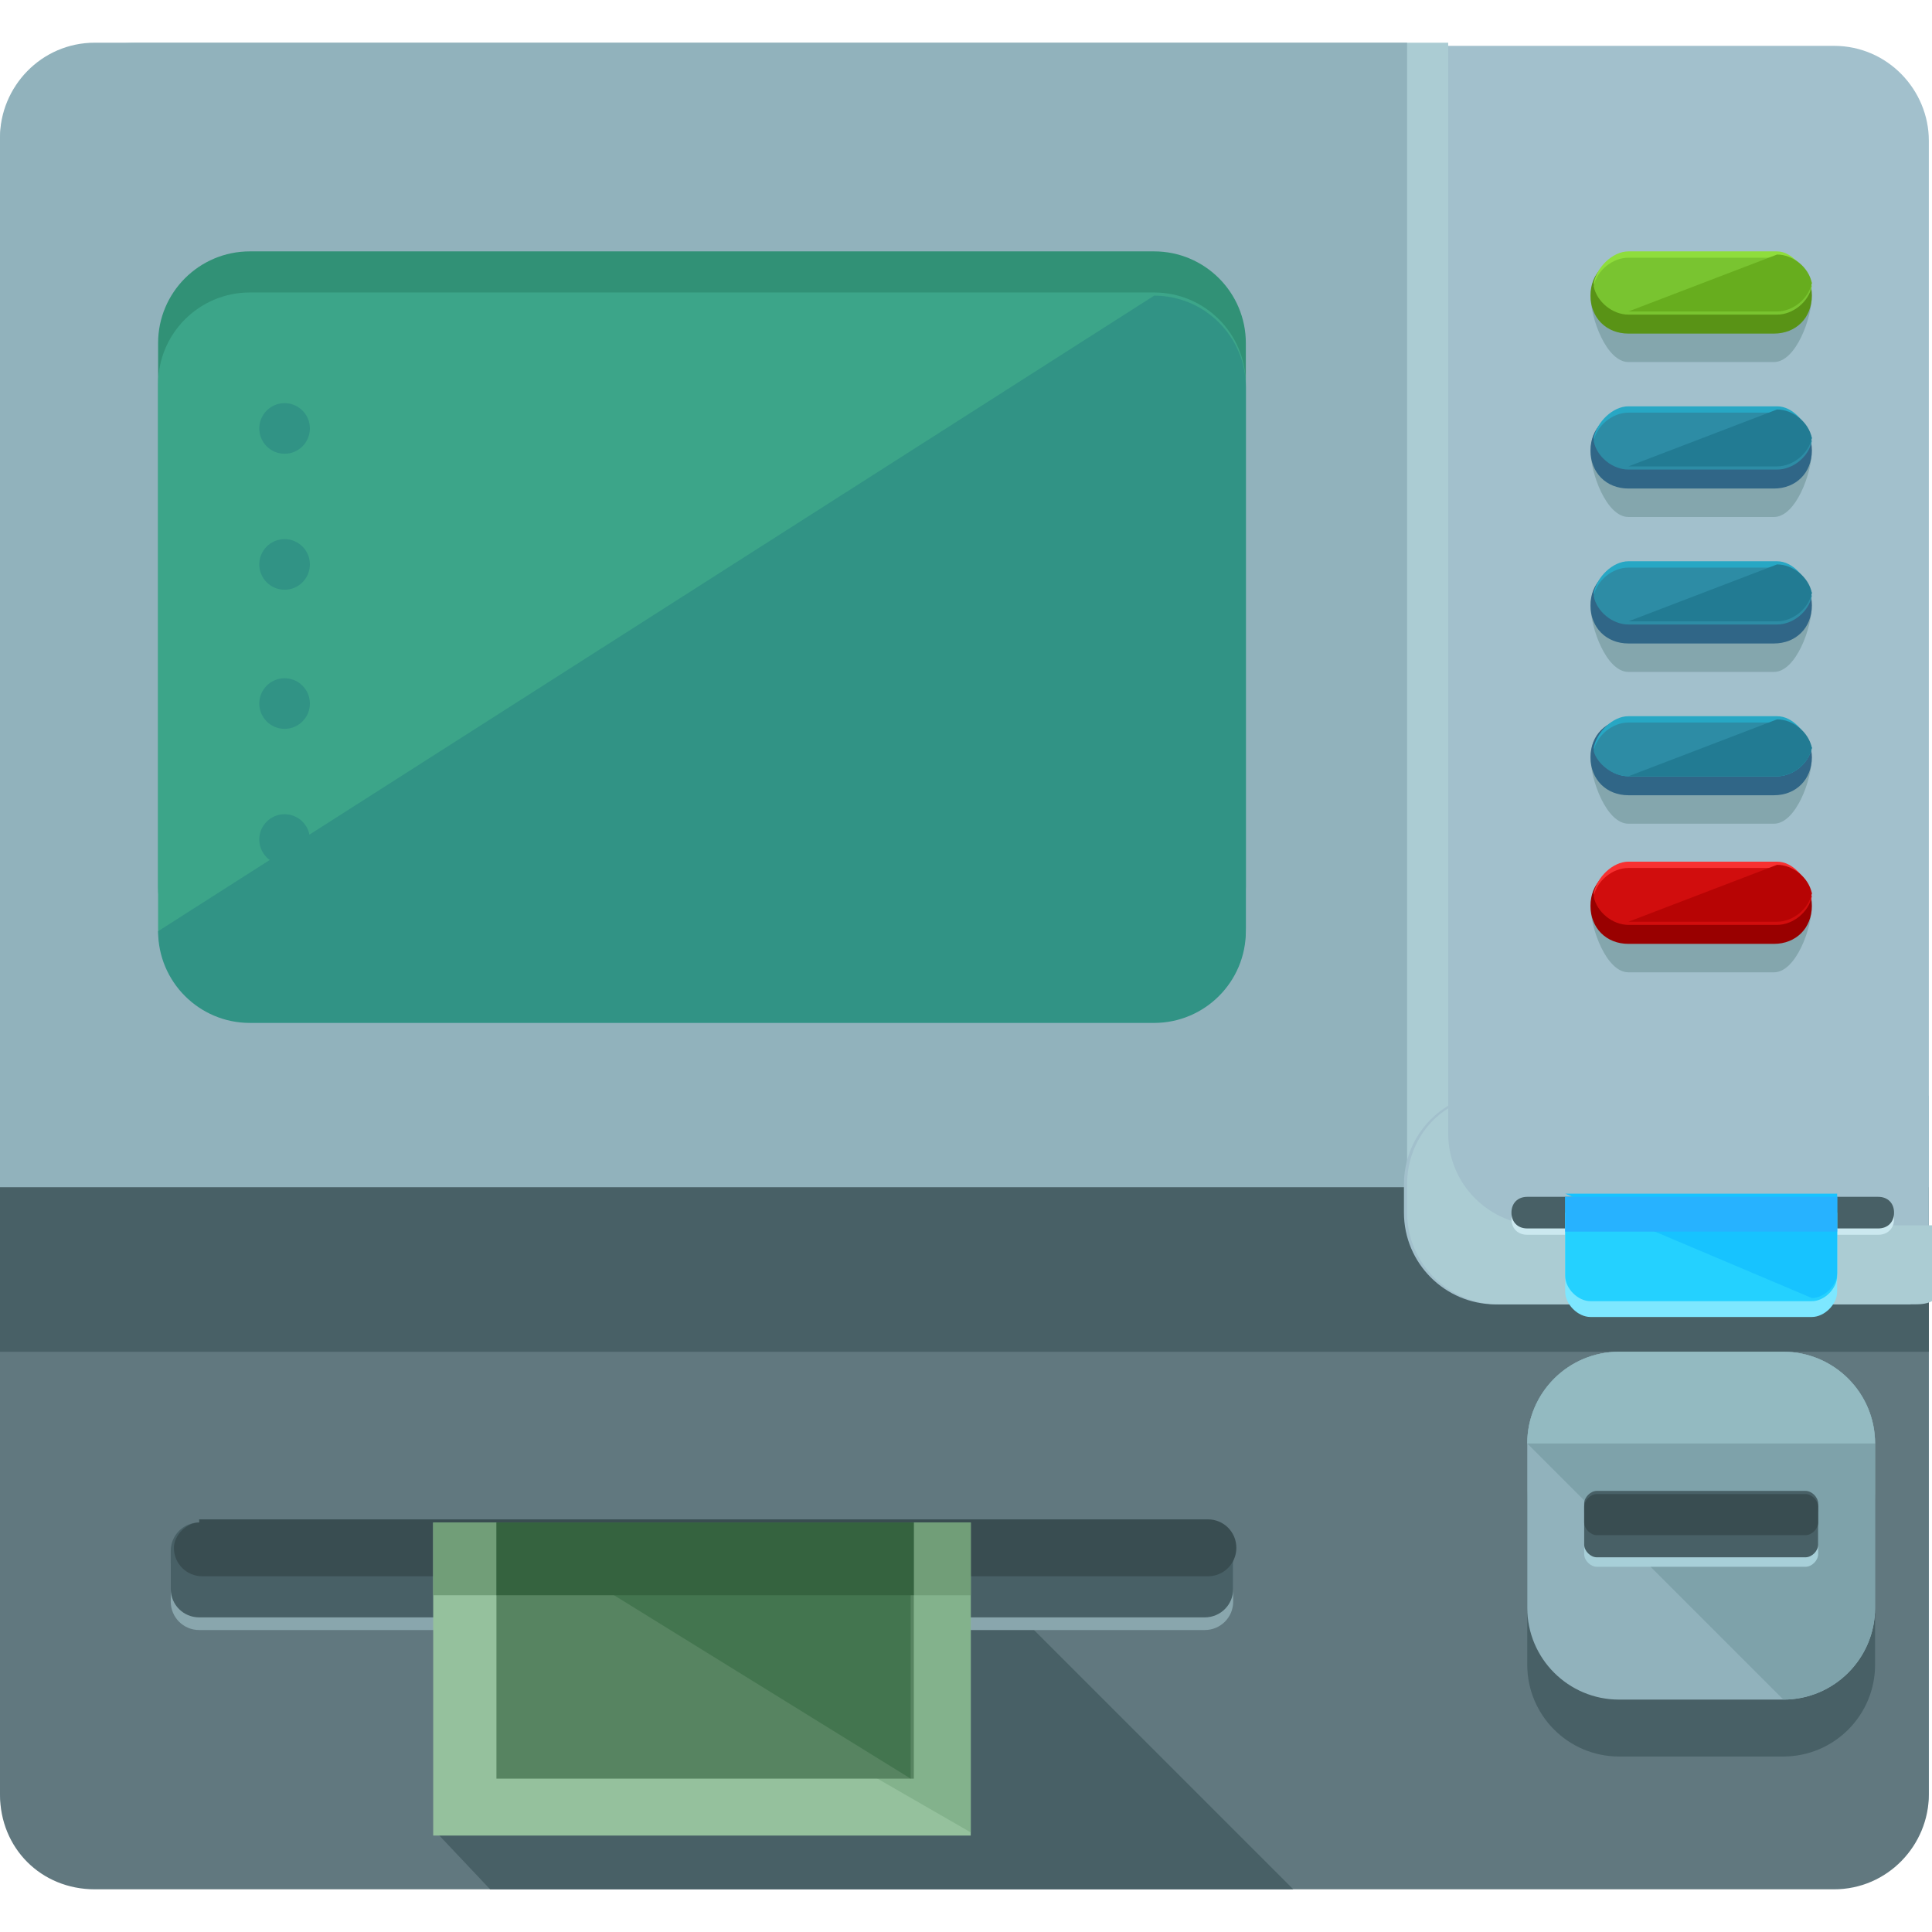 <?xml version="1.0" encoding="iso-8859-1"?>
<!-- Generator: Adobe Illustrator 19.0.0, SVG Export Plug-In . SVG Version: 6.00 Build 0)  -->
<svg version="1.1" id="Layer_1" xmlns="http://www.w3.org/2000/svg" xmlns:xlink="http://www.w3.org/1999/xlink" x="0px" y="0px"
	 viewBox="0 0 488.8 488.8" style="enable-background:new 0 0 488.8 488.8;" xml:space="preserve">
<path style="fill:#A2C0CC;" d="M488,453.2c0,13.6-10.4,24-24,24H24c-13.6,0-24-11.2-24-24V35.6c0-13.6,10.4-24,24-24h440
	c13.6,0,24,11.2,24,24V453.2z"/>
<path style="fill:#ABCCD3;" d="M366.4,391.6V10.8h-332c-13.6,0-24,11.2-24,24v356.8L366.4,391.6L366.4,391.6z"/>
<path style="fill:#91B2BC;" d="M356,391.6V10.8H24c-13.6,0-24,11.2-24,24v356.8L356,391.6L356,391.6z"/>
<path style="fill:#61787F;" d="M0,300.4V454c0,13.6,10.4,24,24,24h440c13.6,0,24-11.2,24-24V300.4H0z"/>
<g>
	<polygon style="fill:#486066;" points="205.6,395.6 110.4,463.6 124,478 327.2,478 252.8,403.6 	"/>
	<rect y="300.4" style="fill:#486066;" width="488" height="41.6"/>
</g>
<path style="fill:#319176;" d="M315.2,224.4c0,12.8-10.4,23.2-23.2,23.2H63.2c-12.8,0-23.2-10.4-23.2-23.2V86.8
	C40,74,50.4,63.6,63.2,63.6H292c12.8,0,23.2,10.4,23.2,23.2V224.4z"/>
<path style="fill:#3CA589;" d="M315.2,234.8c0,12.8-10.4,23.2-23.2,23.2H63.2C50.4,258,40,247.6,40,234.8V97.2
	C40,84.4,50.4,74,63.2,74H292c12.8,0,23.2,10.4,23.2,23.2V234.8z"/>
<path style="fill:#319385;" d="M292,74.8c12.8,0,23.2,10.4,23.2,23.2v137.6c0,12.8-10.4,23.2-23.2,23.2H63.2
	c-12.8,0-23.2-10.4-23.2-23.2"/>
<path style="fill:#84A6AD;" d="M458.4,114c0,5.6-4,16.8-9.6,16.8H412c-5.6,0-9.6-11.2-9.6-16.8l0,0c0-5.6,4-9.6,9.6-9.6h37.6
	C454.4,104.4,458.4,108.4,458.4,114L458.4,114z"/>
<path style="fill:#306687;" d="M458.4,114c0,5.6-4,9.6-9.6,9.6H412c-5.6,0-9.6-4-9.6-9.6l0,0c0-5.6,4-9.6,9.6-9.6h37.6
	C454.4,104.4,458.4,108.4,458.4,114L458.4,114z"/>
<path style="fill:#27A7C4;" d="M449.6,102.8H412c-4,0-8,4-8.8,8c0.8,4,4.8,7.2,8.8,7.2h37.6c4,0,8-3.2,8.8-7.2
	C456.8,106.8,453.6,102.8,449.6,102.8z"/>
<path style="fill:#2D8CA5;" d="M449.6,104.4H412c-4,0-8,3.2-8.8,7.2c0.8,4,4.8,7.2,8.8,7.2h37.6c4,0,8-3.2,8.8-7.2
	C456.8,106.8,453.6,104.4,449.6,104.4z"/>
<path style="fill:#227B93;" d="M412,118h37.6c4,0,8-3.2,8.8-7.2c-0.8-4-4.8-7.2-8.8-7.2"/>
<path style="fill:#84A6AD;" d="M458.4,153.2c0,5.6-4,16.8-9.6,16.8H412c-5.6,0-9.6-11.2-9.6-16.8l0,0c0-5.6,4-9.6,9.6-9.6h37.6
	C454.4,143.6,458.4,147.6,458.4,153.2L458.4,153.2z"/>
<path style="fill:#306687;" d="M458.4,153.2c0,5.6-4,9.6-9.6,9.6H412c-5.6,0-9.6-4-9.6-9.6l0,0c0-5.6,4-9.6,9.6-9.6h37.6
	C454.4,143.6,458.4,147.6,458.4,153.2L458.4,153.2z"/>
<path style="fill:#27A7C4;" d="M449.6,142H412c-4,0-8,4-8.8,8c0.8,4,4.8,7.2,8.8,7.2h37.6c4,0,8-3.2,8.8-7.2
	C456.8,146,453.6,142,449.6,142z"/>
<path style="fill:#2D8CA5;" d="M449.6,143.6H412c-4,0-8,3.2-8.8,7.2c0.8,4,4.8,7.2,8.8,7.2h37.6c4,0,8-3.2,8.8-7.2
	C456.8,146,453.6,143.6,449.6,143.6z"/>
<path style="fill:#227B93;" d="M412,157.2h37.6c4,0,8-3.2,8.8-7.2c-0.8-4-4.8-7.2-8.8-7.2"/>
<path style="fill:#84A6AD;" d="M458.4,191.6c0,5.6-4,16.8-9.6,16.8H412c-5.6,0-9.6-11.2-9.6-16.8l0,0c0-5.6,4-9.6,9.6-9.6h37.6
	C454.4,182.8,458.4,186.8,458.4,191.6L458.4,191.6z"/>
<path style="fill:#306687;" d="M458.4,191.6c0,5.6-4,9.6-9.6,9.6H412c-5.6,0-9.6-4-9.6-9.6l0,0c0-5.6,4-9.6,9.6-9.6h37.6
	C454.4,182.8,458.4,186.8,458.4,191.6L458.4,191.6z"/>
<path style="fill:#27A7C4;" d="M449.6,181.2H412c-4,0-8,4-8.8,8c0.8,4,4.8,7.2,8.8,7.2h37.6c4,0,8-3.2,8.8-7.2
	C456.8,185.2,453.6,181.2,449.6,181.2z"/>
<path style="fill:#2D8CA5;" d="M449.6,182.8H412c-4,0-8,3.2-8.8,7.2c0.8,3.2,4.8,6.4,8.8,6.4h37.6c4,0,8-3.2,8.8-7.2
	C456.8,185.2,453.6,182.8,449.6,182.8z"/>
<path style="fill:#227B93;" d="M412,196.4h37.6c4,0,8-3.2,8.8-7.2c-0.8-4-4.8-7.2-8.8-7.2"/>
<path style="fill:#84A6AD;" d="M458.4,229.2c0,5.6-4,16.8-9.6,16.8H412c-5.6,0-9.6-11.2-9.6-16.8l0,0c0-5.6,4-9.6,9.6-9.6h37.6
	C454.4,219.6,458.4,223.6,458.4,229.2L458.4,229.2z"/>
<path style="fill:#990000;" d="M458.4,229.2c0,5.6-4,9.6-9.6,9.6H412c-5.6,0-9.6-4-9.6-9.6l0,0c0-5.6,4-9.6,9.6-9.6h37.6
	C454.4,219.6,458.4,223.6,458.4,229.2L458.4,229.2z"/>
<path style="fill:#F73131;" d="M449.6,218H412c-4,0-8,4-8.8,8c0.8,4,4.8,7.2,8.8,7.2h37.6c4,0,8-3.2,8.8-7.2
	C456.8,222,453.6,218,449.6,218z"/>
<path style="fill:#D10D0D;" d="M449.6,219.6H412c-4,0-8,3.2-8.8,7.2c0.8,4,4.8,7.2,8.8,7.2h37.6c4,0,8-3.2,8.8-7.2
	C456.8,222,453.6,219.6,449.6,219.6z"/>
<path style="fill:#B70404;" d="M412,233.2h37.6c4,0,8-3.2,8.8-7.2c-0.8-4-4.8-7.2-8.8-7.2"/>
<path style="fill:#84A6AD;" d="M458.4,74.8c0,5.6-4,16.8-9.6,16.8H412c-5.6,0-9.6-11.2-9.6-16.8l0,0c0-5.6,4-9.6,9.6-9.6h37.6
	C454.4,65.2,458.4,69.2,458.4,74.8L458.4,74.8z"/>
<path style="fill:#599316;" d="M458.4,74.8c0,5.6-4,9.6-9.6,9.6H412c-5.6,0-9.6-4-9.6-9.6l0,0c0-5.6,4-9.6,9.6-9.6h37.6
	C454.4,65.2,458.4,69.2,458.4,74.8L458.4,74.8z"/>
<path style="fill:#8FDD3C;" d="M449.6,63.6H412c-4,0-8,4-8.8,8c0.8,4,4.8,7.2,8.8,7.2h37.6c4,0,8-3.2,8.8-7.2
	C456.8,68.4,453.6,63.6,449.6,63.6z"/>
<path style="fill:#79C430;" d="M449.6,65.2H412c-4,0-8,3.2-8.8,7.2c0.8,4,4.8,7.2,8.8,7.2h37.6c4,0,8-3.2,8.8-7.2
	C456.8,68.4,453.6,65.2,449.6,65.2z"/>
<path style="fill:#67AD1E;" d="M412,78.8h37.6c4,0,8-3.2,8.8-7.2c-0.8-4-4.8-7.2-8.8-7.2"/>
<path style="fill:#89A6AD;" d="M312,405.2c0,4-3.2,7.2-7.2,7.2H50.4c-4,0-7.2-3.2-7.2-7.2v-9.6c0-4,3.2-7.2,7.2-7.2h254.4
	c4,0,7.2,3.2,7.2,7.2V405.2z"/>
<path style="fill:#486066;" d="M312,402c0,4-3.2,7.2-7.2,7.2H50.4c-4,0-7.2-3.2-7.2-7.2v-9.6c0-4,3.2-7.2,7.2-7.2h254.4
	c4,0,7.2,3.2,7.2,7.2V402z"/>
<path style="fill:#394D51;" d="M50.4,385.2c-3.2,0-6.4,3.2-6.4,6.4c0,4,3.2,7.2,7.2,7.2h254.4c4,0,7.2-3.2,7.2-7.2s-3.2-7.2-7.2-7.2
	H50.4V385.2z"/>
<path style="fill:#486066;" d="M474.4,421.2c0,12.8-10.4,23.2-23.2,23.2h-41.6c-12.8,0-23.2-10.4-23.2-23.2v-41.6
	c0-12.8,10.4-23.2,23.2-23.2h41.6c12.8,0,23.2,10.4,23.2,23.2V421.2z"/>
<path style="fill:#91B2BC;" d="M474.4,406.8c0,12.8-10.4,23.2-23.2,23.2h-41.6c-12.8,0-23.2-10.4-23.2-23.2v-41.6
	c0-12.8,10.4-23.2,23.2-23.2h41.6c12.8,0,23.2,10.4,23.2,23.2V406.8z"/>
<path style="fill:#7EA2AA;" d="M386.4,365.2c0-12.8,10.4-23.2,23.2-23.2h41.6c12.8,0,23.2,10.4,23.2,23.2v41.6
	c0,12.8-10.4,23.2-23.2,23.2"/>
<path style="fill:#93BAC1;" d="M386.4,365.2c0-12.8,10.4-23.2,23.2-23.2h41.6c12.8,0,23.2,10.4,23.2,23.2"/>
<path style="fill:#A7CFD8;" d="M460,393.2c0,1.6-1.6,3.2-3.2,3.2H404c-1.6,0-3.2-1.6-3.2-3.2v-10.4c0-1.6,1.6-3.2,3.2-3.2h52.8
	c1.6,0,3.2,1.6,3.2,3.2V393.2z"/>
<path style="fill:#486066;" d="M460,390.8c0,1.6-1.6,3.2-3.2,3.2H404c-1.6,0-3.2-1.6-3.2-3.2v-10.4c0-1.6,1.6-3.2,3.2-3.2h52.8
	c1.6,0,3.2,1.6,3.2,3.2V390.8z"/>
<path style="fill:#394D51;" d="M456.8,378H404c-1.6,0-3.2,1.6-3.2,3.2v4c0,1.6,1.6,3.2,3.2,3.2h52.8c1.6,0,3.2-1.6,3.2-3.2v-4
	C460,379.6,458.4,378,456.8,378z"/>
<rect x="109.6" y="385.2" style="fill:#95C19D;" width="136" height="79.2"/>
<polyline style="fill:#83B28C;" points="109.6,385.2 245.6,385.2 245.6,463.6 "/>
<rect x="109.6" y="385.2" style="fill:#719E78;" width="136" height="18.4"/>
<rect x="125.6" y="385.2" style="fill:#578461;" width="105.6" height="64.8"/>
<polyline style="fill:#43754F;" points="125.6,385.2 230.4,385.2 230.4,450 "/>
<path style="fill:#A2C0CC;" d="M488,329.2v-52c-1.6,0-3.2-0.8-4.8-0.8H378.4c-12.8,0-23.2,10.4-23.2,23.2v7.2
	c0,12.8,10.4,23.2,23.2,23.2h104.8C484.8,329.2,486.4,329.2,488,329.2z"/>
<path style="fill:#ABCCD3;" d="M389.6,310c-12.8,0-23.2-10.4-23.2-23.2v-6.4c-6.4,4-10.4,11.2-10.4,19.2v7.2
	c0,12.8,10.4,23.2,23.2,23.2H484c1.6,0,3.2,0,4.8-0.8V310L389.6,310L389.6,310z"/>
<rect x="125.6" y="385.2" style="fill:#35633F;" width="105.6" height="18.4"/>
<path style="fill:#CBE8EF;" d="M479.2,308.4c0,2.4-1.6,4-4,4h-88.8c-2.4,0-4-1.6-4-4l0,0c0-2.4,1.6-4,4-4h88.8
	C477.6,304.4,479.2,306.8,479.2,308.4L479.2,308.4z"/>
<path style="fill:#486066;" d="M479.2,306.8c0,2.4-1.6,4-4,4h-88.8c-2.4,0-4-1.6-4-4l0,0c0-2.4,1.6-4,4-4h88.8
	C477.6,302.8,479.2,304.4,479.2,306.8L479.2,306.8z"/>
<path style="fill:#7DE7FF;" d="M396,306.8v20c0,3.2,3.2,6.4,6.4,6.4h56c3.2,0,6.4-3.2,6.4-6.4v-20H396z"/>
<path style="fill:#24D1FF;" d="M396,302.8v20c0,3.2,3.2,6.4,6.4,6.4h56c3.2,0,6.4-3.2,6.4-6.4v-20H396z"/>
<path style="fill:#17C3FF;" d="M458.4,328.4c3.2,0,6.4-3.2,6.4-6.4v-20H396"/>
<rect x="396" y="302.8" style="fill:#27B2FF;" width="68.8" height="8.8"/>
<g>
	<circle style="fill:#319385;" cx="72" cy="108.4" r="6.4"/>
	<circle style="fill:#319385;" cx="72" cy="142.8" r="6.4"/>
	<circle style="fill:#319385;" cx="72" cy="178" r="6.4"/>
	<circle style="fill:#319385;" cx="72" cy="212.4" r="6.4"/>
</g>
<g>
</g>
<g>
</g>
<g>
</g>
<g>
</g>
<g>
</g>
<g>
</g>
<g>
</g>
<g>
</g>
<g>
</g>
<g>
</g>
<g>
</g>
<g>
</g>
<g>
</g>
<g>
</g>
<g>
</g>
</svg>
